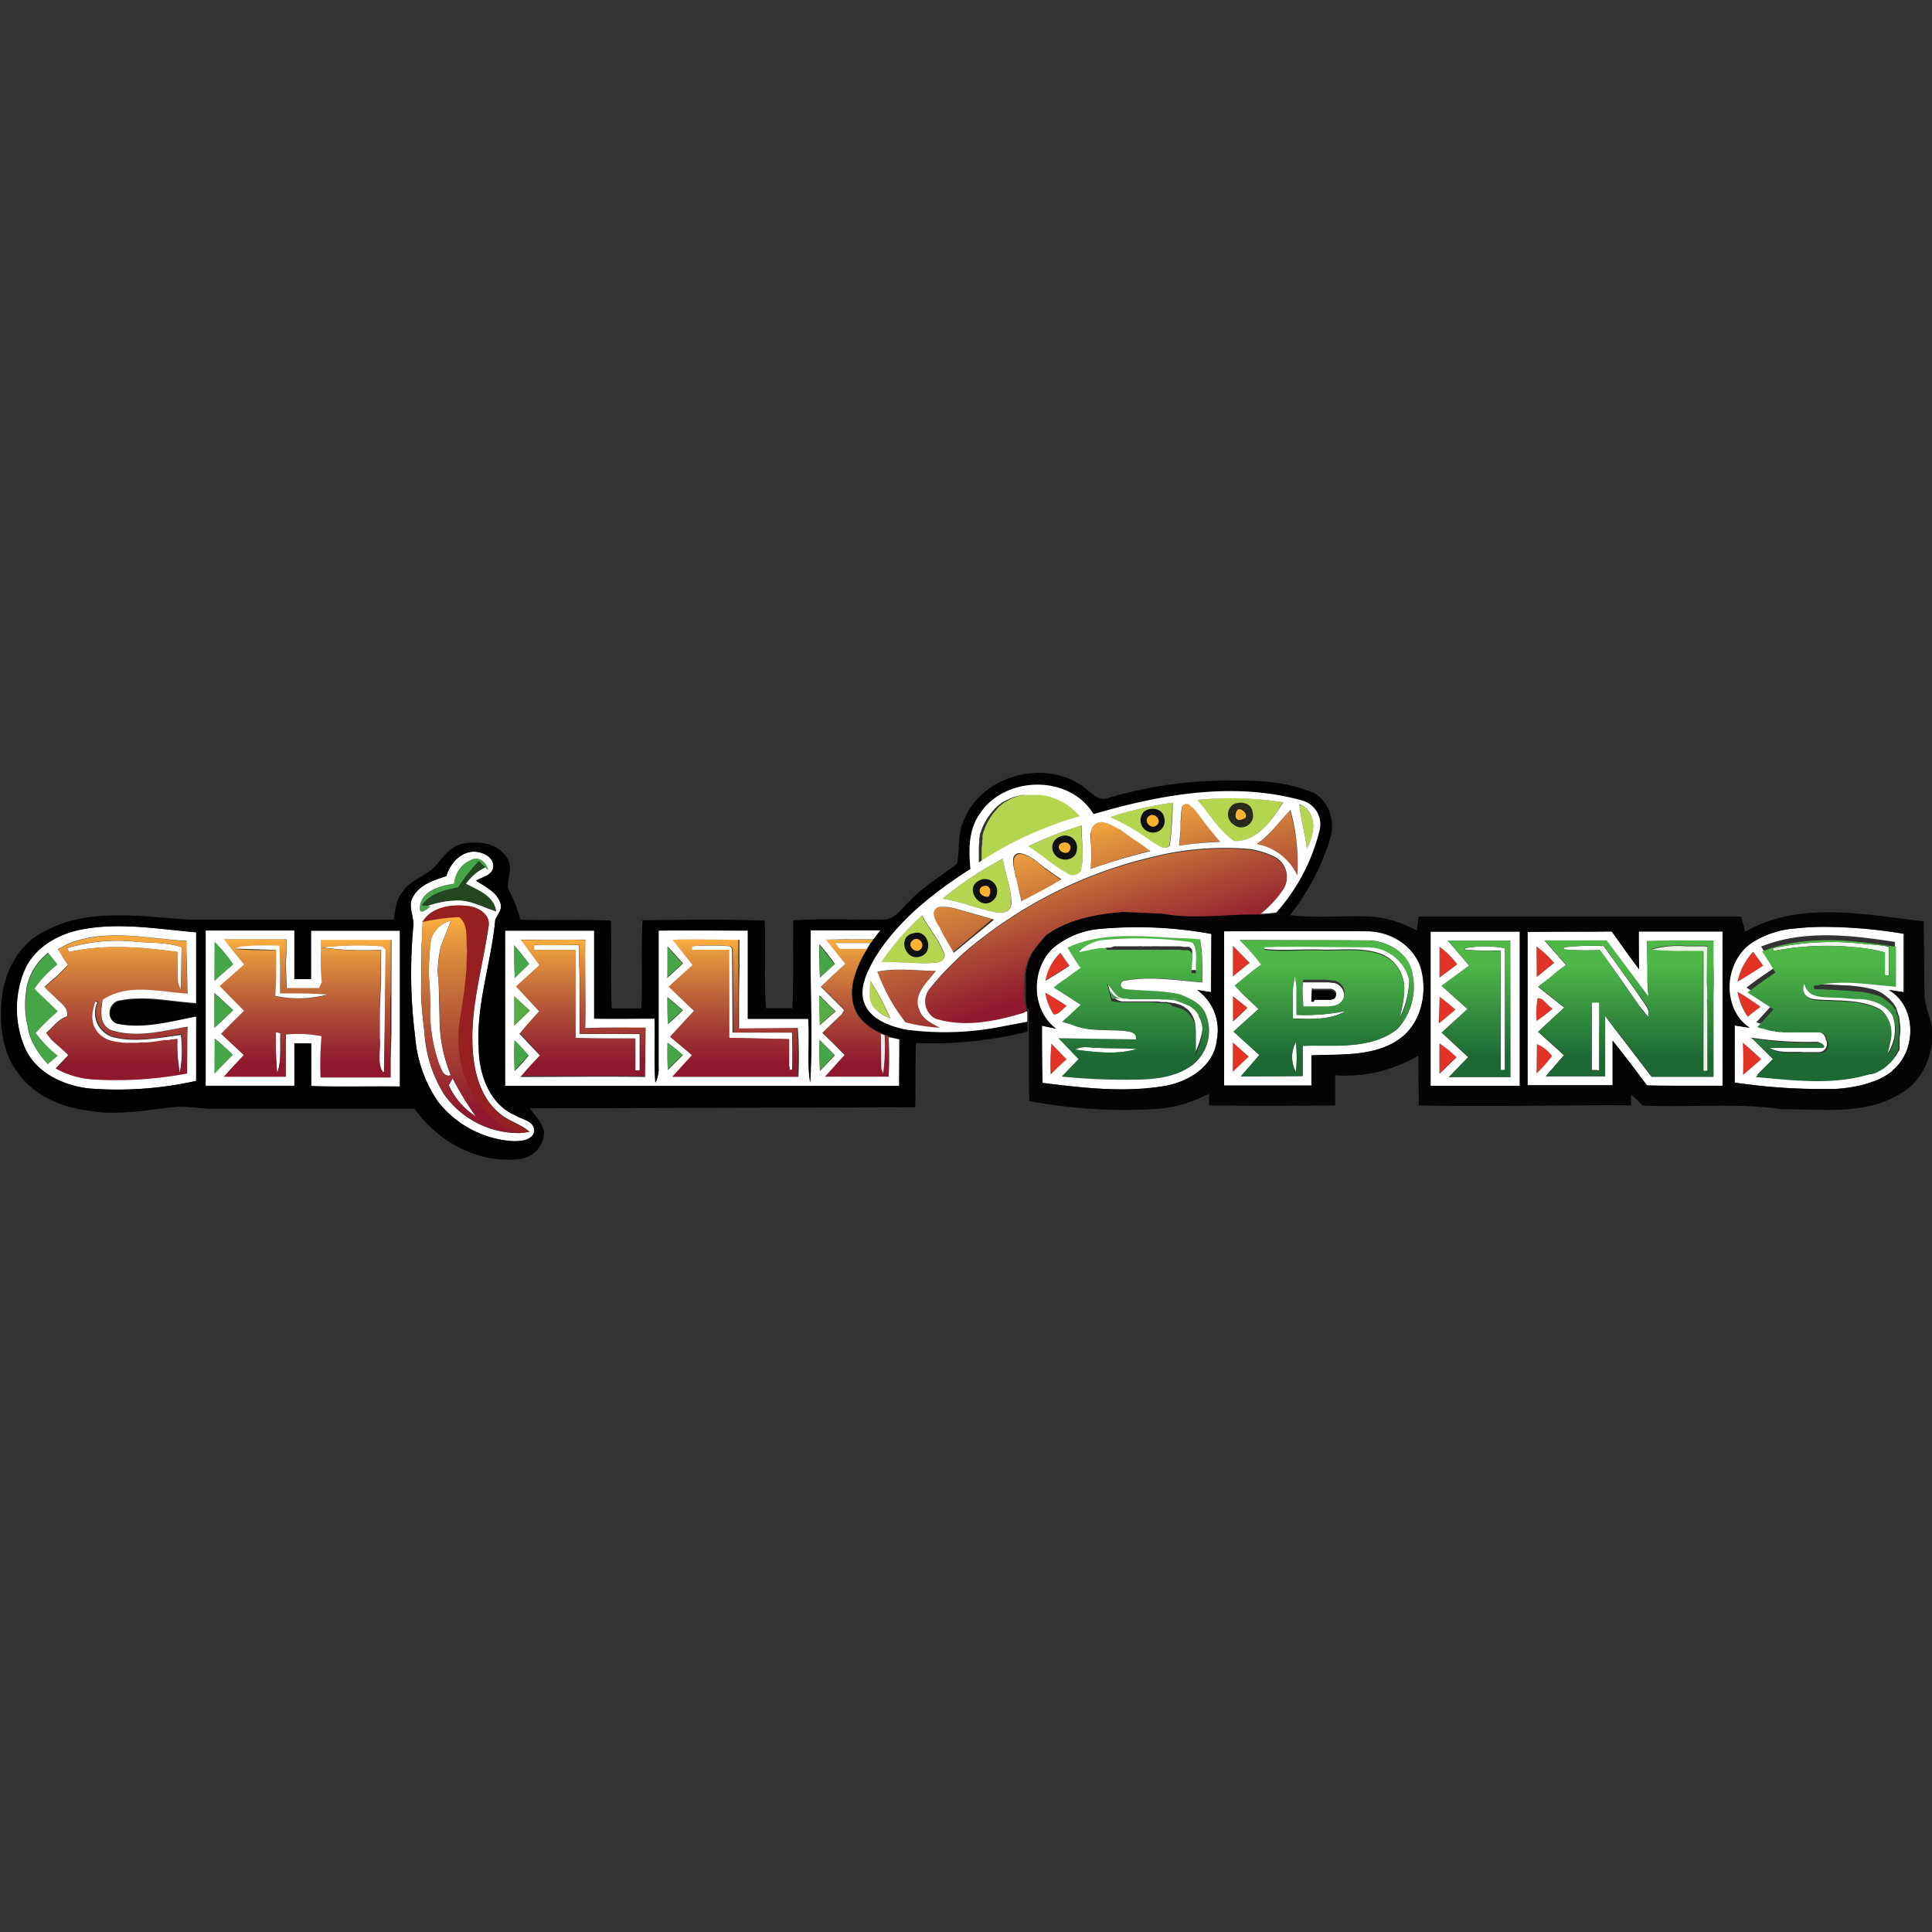 <svg:svg xmlns:ns1="http://www.w3.org/1999/xlink" xmlns:svg="http://www.w3.org/2000/svg" height="810" viewBox="0 0 256 256" width="810"><svg:rect x="0" y="0" width="256" height="256" fill="#333333" stroke="none"/><desc>sistersites.net - Leading Casino Sister Sites Index</desc><title>Chilli Spins Casino on https://sistersites.net/</title><svg:style>.l{fill:#fff}.m{fill:#45a547}.n{fill:#fcb32f}.o{fill:#b5d550}.p{fill:#e33326}.q{fill:#101010}</svg:style><svg:defs><svg:linearGradient gradientUnits="userSpaceOnUse" id="A" x1="15.34" x2="15.34" y1="143.12" y2="123.9"><svg:stop offset=".1" stop-color="#8f182e"/><svg:stop offset=".23" stop-color="#992b30"/><svg:stop offset=".5" stop-color="#b25337"/><svg:stop offset=".87" stop-color="#e1923d"/><svg:stop offset="1" stop-color="#fbaf3d"/></svg:linearGradient><svg:linearGradient id="B" ns1:href="#A" x1="40.44" x2="40.44" y1="142.8" y2="124.46"/><svg:linearGradient id="C" ns1:href="#A" x1="62.27" x2="62.27" y1="150.12" y2="121.52"/><svg:linearGradient id="D" ns1:href="#A" x1="76.95" x2="76.95" y1="142.72" y2="124.51"/><svg:linearGradient id="E" ns1:href="#A" x1="97.2" x2="97.2" y1="142.69" y2="124.44"/><svg:linearGradient id="F" ns1:href="#A" x1="113.32" x2="113.32" y1="142.69" y2="124.47"/><svg:linearGradient gradientUnits="userSpaceOnUse" id="G" x1="166.14" x2="174.74" y1="101.4" y2="128.76"><svg:stop offset="0" stop-color="#fbaf3d"/><svg:stop offset=".13" stop-color="#e1923d"/><svg:stop offset=".5" stop-color="#b25337"/><svg:stop offset=".77" stop-color="#992b30"/><svg:stop offset=".9" stop-color="#8f182e"/></svg:linearGradient><svg:linearGradient id="H" ns1:href="#G" x1="116.43" x2="125.03" y1="117.02" y2="144.39"/><svg:linearGradient id="I" ns1:href="#G" x1="125.27" x2="133.87" y1="114.25" y2="141.6"/><svg:linearGradient id="J" ns1:href="#G" x1="156.65" x2="165.25" y1="104.38" y2="131.74"/><svg:linearGradient id="K" ns1:href="#G" x1="146.47" x2="155.07" y1="107.58" y2="134.94"/><svg:linearGradient id="L" ns1:href="#G" x1="135.81" x2="144.41" y1="110.93" y2="138.29"/><svg:linearGradient gradientUnits="userSpaceOnUse" id="M" x1="149.87" x2="149.87" y1="143.07" y2="124.03"><svg:stop offset=".14" stop-color="#1d6835"/><svg:stop offset=".82" stop-color="#4eb748"/></svg:linearGradient><svg:linearGradient id="N" ns1:href="#M" x1="155.83" x2="155.83"/><svg:linearGradient id="O" ns1:href="#M" x1="147.79" x2="147.79"/><svg:linearGradient gradientUnits="userSpaceOnUse" id="P" x1="141.7" x2="150.3" y1="109.08" y2="136.44"><svg:stop offset="0" stop-color="#fbaf3d"/><svg:stop offset=".1" stop-color="#e1923d"/><svg:stop offset=".4" stop-color="#b25337"/><svg:stop offset=".62" stop-color="#992b30"/><svg:stop offset=".72" stop-color="#8f182e"/></svg:linearGradient><svg:linearGradient id="Q" ns1:href="#M" x1="175.44" x2="175.44" y1="142.65" y2="124.59"/><svg:linearGradient id="R" ns1:href="#M" x1="195.6" x2="195.6" y1="142.69" y2="124.55"/><svg:linearGradient id="S" ns1:href="#M" x1="215.46" x2="215.46" y1="142.69" y2="124.6"/><svg:linearGradient id="T" ns1:href="#M" x1="241.67" x2="241.67" y1="143.18" y2="123.98"/><svg:path d="M155.74 132.34l-1-.09a6.79 6.79 0 0 1 2.16.5l-1.16-.41z" id="U"/><svg:path d="M147 130.88l-.26-1 .62 2.36 1.42.15a2 2 0 0 1-1.78-1.51z" id="V"/></svg:defs><svg:path class="m" d="M57 120.09l-.37-.07-.72-.08c1.12-1.57 3-2 4.79-2.34a20.87 20.87 0 0 1 2.75-3.47l.85.81.38.36c-.18-1-1.17-1.89-2.18-1.39a3.81 3.81 0 0 0-2.33 3.19c-1.85.26-4.48 1-4.55 3.23-.07 1.01 1.1.07 1.38-.24z"/><svg:path d="M60.72 117.6c-1.8.31-3.67.77-4.79 2.34l.72.08a12.78 12.78 0 0 1 3.81-.72c1.89-.09 3.56.94 5.29 1.45-.26-2.09-2.37-2.82-4-3.67a6.51 6.51 0 0 1 2.55-2.16l-.86-.81a22.46 22.46 0 0 0-2.72 3.49z" fill="#224721"/><svg:path class="l" d="M14.9 137.41a3.34 3.34 0 0 1-2-4.59l-.37-.16-.31 1.13v.08a3.48 3.48 0 0 0 0 1.81 1.22 1.22 0 0 1 .07.17 3.4 3.4 0 0 0 2.13 2.15l.47.13h.06l.48.11h.09l.49.07h.06a3.74 3.74 0 0 0 .49 0h.06.51.68.48.05a3.9 3.9 0 0 0 .5 0H19a2.94 2.94 0 0 1 .51-.05h.09l.5-.06h.05l.52-.07a.13.13 0 0 0 .09 0 3 3 0 0 0 .51-.09.12.12 0 0 0 .08 0 2.81 2.81 0 0 0 .49-.09h.06a1.88 1.88 0 0 1 .31 0 1.42 1.42 0 0 0 .22-.05l.49-.08a.09.09 0 0 0 .08 0l.51-.08a19.43 19.43 0 0 0 .33 4.5 18.17 18.17 0 0 0 .13-5.1c-2.97.38-6.08 1.07-9.07.27zm8.62-11.27l.05 4.06.35 1c0-.15 0-.28.06-.44l.09-5.25c-2.09-.71-4.37-.53-6.53-.77a23 23 0 0 0-8.64.9l.27.51c4.7-1.07 9.6-.65 14.35-.01z"/><svg:path class="m" d="M4.72 136.86a32.1 32.1 0 0 1 3-2.88l-2.62-2.57a1 1 0 0 0-.22-.24h0l-.31-.17a14 14 0 0 1 3.1-3.14l-1.25-1.56a7.83 7.83 0 0 0-2.88 4.7 2.25 2.25 0 0 0 0 .22 11.68 11.68 0 0 0 .16 4.73h0a9 9 0 0 0 .5 1.85 12.33 12.33 0 0 0 2.13 3.2l1.32-1.15c-.97-1.01-2.22-1.78-2.93-2.99z"/><svg:path d="M23.83 136.25c-3 .57-6.22 1.25-9.19.26-1.54-.75-1.32-2.64-1.06-4 3.1-2.07 6.91-1.19 10.4-.88h0l.84.06-.09-4.26v-1.65-1.1h-.57c-5.14-.42-10.73-1.63-15.52.61h0c-.17.09-.33.16-.46.24a2 2 0 0 1-.2.11h0l-.28.18h0l.13.22a0 0 0 0 0 0 0h0c.37.64.77 1.25 1.19 1.87-.51.53-1 1-1.54 1.54l-1.56 1.36c.52.53 1 1.06 1.6 1.56.64.66 1.63 1.26 1.39 2.33-1.15.33-1.85 1.48-2.77 2.2l.63.82c.71.72 1.61 1.4 2.31 2.13l-1.67 1.76a11.76 11.76 0 0 0 5 1.47 52.24 52.24 0 0 0 12.42-.79v-6.18a7.53 7.53 0 0 0-1 .14zM8.88 125.63a22.41 22.41 0 0 1 8.64-.9c2.18.26 4.46.06 6.53.77l-.05 5.25c0 .16 0 .29-.06.44l-.36-1a45.81 45.81 0 0 1 0-4.06c-4.77-.64-9.65-1.06-14.4 0zm14.95 16.51a20.64 20.64 0 0 1-.33-4.51l-.51.09a.12.12 0 0 0-.08 0c-.16 0-.33 0-.49.09h-.22a1.88 1.88 0 0 1-.31 0h-.06a2.81 2.81 0 0 0-.49.09.12.12 0 0 0-.08 0 3 3 0 0 0-.51.09.16.16 0 0 0-.09 0l-.52.07h-.05l-.5.06h-.09a4.38 4.38 0 0 1-.51 0h-.11c-.17 0-.35 0-.5.05h-.05-.48-.68a4.35 4.35 0 0 1-.51 0h-.06c-.16 0-.31 0-.49-.05h-.06l-.49-.06h-.09a4.68 4.68 0 0 1-.48-.11h-.06l-.47-.14h0a3.4 3.4 0 0 1-2.11-2.11h0a.2.2 0 0 1 0-.11 3.54 3.54 0 0 1 0-1.8h0a.11.11 0 0 1 0-.07c.11-.37.2-.74.31-1.12l.37.16a3.35 3.35 0 0 0 2 4.59c3 .79 6.09.11 9.05-.37a19.45 19.45 0 0 1-.25 5.16z" fill="url(#A)"/><svg:path class="l" d="M15.39 135.54c-1.48-.54-1-2.88.59-3 3.32-.66 6.68.17 10 .37v-9.39c-5.06-.44-10.18-1.34-15.24-.37-3.12.59-6.22 2.35-7.52 5.39A13.23 13.23 0 0 0 3.36 139c1.52 3.18 5 4.81 8.38 5.23a47.68 47.68 0 0 0 14.24-1v-8.62c-3.45.63-6.98 1.7-10.59.93zm-11.24 2.23a7.45 7.45 0 0 1-.5-1.85h0a11.68 11.68 0 0 1-.16-4.73 2.25 2.25 0 0 1 0-.22 7.83 7.83 0 0 1 2.88-4.72c.41.5.83 1 1.25 1.56A14.42 14.42 0 0 0 4.57 131l.22.22h0a1.28 1.28 0 0 0 .22.24L7.67 134a32.1 32.1 0 0 0-2.95 2.88 16.47 16.47 0 0 0 2.93 3L6.33 141a11.91 11.91 0 0 1-2.18-3.23zm20.65 4.48a51.27 51.27 0 0 1-12.43.79 11.58 11.58 0 0 1-5-1.47l1.67-1.76c-.7-.73-1.6-1.41-2.31-2.13l-.63-.82c.9-.72 1.6-1.84 2.77-2.19.24-1.08-.73-1.68-1.39-2.33s-1.08-1-1.6-1.57c.52-.46 1-.92 1.56-1.36L9 127.87c-.42-.61-.82-1.25-1.19-1.87h0a0 0 0 0 0 0 0l-.14-.22h0l.29-.17h0a2 2 0 0 1 .2-.11l.46-.25h0c4.81-2.24 10.4-1 15.52-.61h.57v1.1l.05 1.65.09 4.27-.84-.07h0c-3.49-.31-7.3-1.19-10.4.88-.24 1.41-.48 3.27 1.06 4 3 1 6.2.31 9.19-.26l1-.18c-.06 2.09-.04 4.15-.06 6.22zm33.44-7.43l-.09-3.69c0-.86-.13-1.72-.16-2.55a18.2 18.2 0 0 1 .42-3.21l1.34-3.37a3.63 3.63 0 0 0-2.66 2.53 40.2 40.2 0 0 0-.28 4.66 46.22 46.22 0 0 1 .17 5.26 21.72 21.72 0 0 0 1.19 6.55c.33.66.57 1.76 1.56 1.47a19.94 19.94 0 0 1-1.49-7.65zm-7.54-9.45a40.83 40.83 0 0 0-8.05.17 42 42 0 0 0 7.85.31V129v1l-.08 1.65-.09 2.13v3.78c.15 1.45-.38 3.21.39 4.46h.2l.15-9.93.11-6.31zm-14.14 12.24a41.43 41.43 0 0 0 .17 4.6c.58-1.63.36-3.41.42-5.1v-.2l-.59-.16a6.16 6.16 0 0 0 0 .86z"/><svg:path d="M51.79 131.1v-6.61h-9.34v1.05 2.42c0 .81.06 1.45.13 2.18l-.35.79h-4.29l-.13-3.48a13.28 13.28 0 0 0 .11-3h-8.27l1 1.34 1.62 2-1.05.95-2.18 1.91 1.34 1.35 1.89 1.94-.88.88-2.15 2.17 3 2.82-2.64 2.88h8.22q0-2.81 0-5.61a18.24 18.24 0 0 1 4.73.22 50.14 50.14 0 0 0-.14 5.48h9.3v-2.38-3.69-4.48a5.38 5.38 0 0 0 .08-1.13zm-14.64 6c-.06 1.69.18 3.47-.42 5.1a41.43 41.43 0 0 1-.17-4.6v-.85l.59.15zm-.68-5.1l.11-2.26c.04-.75 0-1.41 0-2.11v-1.72c-1.85 0-3.67 0-5.5-.17l.71-.27a35.32 35.32 0 0 1 5.25-.11l.07 2.53v3.81l6.22.15a15.42 15.42 0 0 1-6.86.15zm14.55.14l-.15 9.93h-.2c-.74-1.25-.22-3-.39-4.46v-3.78l.09-2.13.08-1.65v-1-3.17a42 42 0 0 1-7.85-.31 42.43 42.43 0 0 1 8.05-.17l.43.44-.08 6.28z" fill="url(#B)"/><svg:path class="l" d="M37.11 127.85l-.07-2.53a35.32 35.32 0 0 0-5.25.11l-.71.27 5.5.17v1.72 2.11l-.11 2.26a14.86 14.86 0 0 0 6.86-.17c-2.07-.18-4.16-.16-6.22-.16v-3.78z"/><svg:path class="m" d="M28.45 137.63v4.66l2.44-2.48a26.05 26.05 0 0 0-2.44-2.18z"/><svg:path class="l" d="M41.24 123.3v6.4h-2.18v-6.44h-11.8v20.6H39v-5.63h2.22v5.65c3.91.15 7.85 0 11.76.07V123.3c-3.91-.02-7.8-.02-11.74 0zm-12.79 1.54a18.4 18.4 0 0 1 2.41 2.94c-.83.71-1.64 1.43-2.44 2.16l.03-5.1zm2.44 9c-.8.8-1.63 1.59-2.47 2.33v-4.59zm-2.44 3.76a26.05 26.05 0 0 1 2.41 2.18l-2.44 2.48.03-4.63zm23.32 2.8v2.37h-9.3a43.44 43.44 0 0 1 .13-5.47 16.61 16.61 0 0 0-4.72-.22v5.6h-8.22c.85-1 1.75-1.93 2.63-2.88l-3-2.81c.71-.75 1.43-1.46 2.16-2.18l.88-.88-1.91-1.93-1.31-1.35 2.17-1.91 1.06-.94-1.63-2c-.35-.44-.7-.9-1-1.34h8.26a16.34 16.34 0 0 1-.11 3l.14 3.47h4.28l.35-.79c-.06-.73-.11-1.45-.13-2.18s0-1.62 0-2.42v-1h9.37v6.62 1.14 4.48l-.1 3.65z"/><svg:path class="m" d="M28.45 124.84v5.1l2.44-2.16a19.33 19.33 0 0 0-2.44-2.94zm-.03 11.36l2.47-2.33-2.49-2.26.02 4.59zm41.71-8.48l-2-2.49a42.3 42.3 0 0 0 .09 4.36l1.91-1.87z"/><svg:path class="l" d="M59.47 143.81a9.87 9.87 0 0 0 3.6 4.16 42.55 42.55 0 0 1-3.1-5.08l-.5.92z"/><svg:path class="m" d="M68.17 137.85v4l1.87-2.07a26.59 26.59 0 0 0-1.87-1.93z"/><svg:path d="M70.22 133.87l-2.09-1.91v3.89l2.09-1.98z" fill="#57ac46"/><svg:path class="l" d="M63.45 138.78c-.36-5.76 1.67-11.26 2.19-16.91.25-.66.88-1.25.73-2-.37-1.63-2-2.35-3.28-3.17.82-.52 2.18-.74 2.29-1.91s-1.32-1.85-2.37-1.93c-1.89-.14-3.37 1.54-3.85 3.23-1.63.53-3.5 1.1-4.4 2.7-.83 1.3.24 2.75 0 4.14A66.41 66.41 0 0 0 55 137.3a17.64 17.64 0 0 0 3 8.62 13.66 13.66 0 0 0 10.09 5.28c.94 0 2.26-.09 2.66-1.14.28-1.48-1.52-1.68-2.44-2.23-3.46-1.51-4.82-5.54-4.86-9.05zm-7.83-18.45c.07-2.26 2.73-3 4.55-3.23a3.74 3.74 0 0 1 2.33-3.19c1-.5 2 .42 2.18 1.39l-.38-.36a6.58 6.58 0 0 0-2.55 2.16c1.61.86 3.72 1.58 4 3.67-1.76-.53-3.4-1.54-5.3-1.45a12.43 12.43 0 0 0-3.8.73l.37.06c-.3.29-1.47 1.23-1.4.22zm13.21 29.81a12.08 12.08 0 0 1-10-5.14 17.57 17.57 0 0 1-2.6-8.29c-.22-1.69-.39-3.39-.44-5.08l.07-6.44a60.18 60.18 0 0 0 .13-3h0c1.19-2 3.85-2.38 6-2.13 1.43.13 3.15 1.18 2.73 2.85-.82 5.63-2.6 11.26-2 17 .26 2.77 1.18 5.65 3.38 7.52 1.21 1.12 2.9 1.45 4.11 2.57-.37 0-1.05.1-1.38.14z"/><svg:path d="M62.68 139.9c-.6-5.76 1.21-11.37 2-17 .42-1.67-1.3-2.72-2.73-2.86-2.13-.24-4.79.09-6 2.14a29.21 29.21 0 0 1 4.82-.64c1.3 1 .88 2.9 1 4.33 0 .9 0 1.82-.08 2.73s-.16 1.82-.29 2.72c-.15 1.17-.35 2.31-.51 3.48-1.1 6.06 1.54 13.38 7.87 15.34.33 0 1-.11 1.35-.13-1.19-1.12-2.91-1.45-4.12-2.57-2.1-1.87-2.99-4.77-3.31-7.54z" fill="#96201f"/><svg:path d="M61 134.78l.51-3.48.28-2.72.09-2.73c-.17-1.43.24-3.36-1.05-4.33a29.21 29.21 0 0 0-4.82.64h0l-.13 3-.07 6.44a50.18 50.18 0 0 0 .44 5.08 17.64 17.64 0 0 0 2.6 8.29 12.16 12.16 0 0 0 10 5.14c-6.35-1.95-8.99-9.27-7.85-15.33zM58.19 141a22.1 22.1 0 0 1-1.19-6.6 45.9 45.9 0 0 0-.17-5.25 40.2 40.2 0 0 1 .28-4.66 3.63 3.63 0 0 1 2.66-2.49l-1.34 3.36a19.45 19.45 0 0 0-.41 3.21c0 .86.11 1.72.15 2.55.07 1.24.07 2.47.09 3.7a20 20 0 0 0 1.49 7.67c-.99.29-1.23-.79-1.56-1.49zm1.28 2.79c.15-.31.33-.61.52-.92a40.09 40.09 0 0 0 3.1 5.08 9.42 9.42 0 0 1-3.62-4.14z" fill="url(#C)"/><svg:path class="l" d="M76.79 137v-7.5l-.11-4.26h-5.94v.66h5.49v2.44 9.22l7.93.06v4.24a5.85 5.85 0 0 1 .59 0v-4.84l-7.96-.02z"/><svg:path class="m" d="M88.44 125.45l-.13 4.14 2.09-1.92-1.96-2.22zm-.02 6.71v3.56l2-1.87-2-1.69zm.02 6.05v3.53l2-2a18.55 18.55 0 0 0-2-1.53z"/><svg:path d="M77.52 136.27c.17-3.91 0-7.8 0-11.72-2.86-.06-5.69 0-8.55 0l2.46 3.36-3.1 2.82 3.06 3.25h0L70 135.54l-1.16 1.26h-.05 0l.61.64 1 1.08 1.12 1.19c-.87.92-1.78 1.86-2.57 2.85h16.54c.06-2.18 0-4.36 0-6.53-2.65.17-5.31.13-7.97.24zm6.68 5.56v-4.24c-2.64 0-5.3.09-7.93-.07v-9.21-2.44h-5.49v-.66c2 .07 4 0 5.94 0 0 1.4.06 2.83.11 4.26v7.5h8v4.84a5 5 0 0 1-.63.02z" fill="url(#D)"/><svg:path class="l" d="M97.06 136.82L97 125.74a4.16 4.16 0 0 0-.24-.35 30.42 30.42 0 0 0-5.14 0 0 0 0 0 0 0 0v.46h4.92V133v2.22 2.33l8 .15v.55 1.89.33a.78.78 0 0 0 0 .22v.35.2c0 .06 0 .31.06.48v.07l.35-.07h0c.11-1.63 0-3.25 0-4.9h-7.89z"/><svg:path d="M105.61 136.14l-7.78.06v-2.9-1.67-3.32a2.06 2.06 0 0 0 0-.7v-3.15c-2.94 0-5.91-.06-8.86.05l2.62 3.34-2 1.8h0l-1.16 1.08 2.64 2.53.28.26.42.4-.73.79-.35.37-2.09 2.27 2.91 2.44-2.62 2.88h0 0 3.38 13.35a54.84 54.84 0 0 0-.01-6.53zm-.61 5.56h0l-.35.07v-.07c0-.15 0-.3-.07-.48s0-.13 0-.2v-.35a.86.86 0 0 0 0-.22v-.33-1.89-.55l-7.94-.17v-2.33-2.23-7.1h-4.92v-.46a0 0 0 0 0 0 0 26 26 0 0 1 5.14 0 3 3 0 0 1 .24.35l.09 11.08H105v4.88z" fill="url(#E)"/><svg:path class="m" d="M108.58 137.83v4.07l2-2.09z"/><svg:path d="M108.54 131.94v3.91l2.11-1.84c-.65-.71-1.39-1.39-2.11-2.07z" fill="#56ab47"/><svg:path class="m" d="M110.58 127.76l-2-2.57v4.4l2-1.83z"/><svg:path d="M163.41 106.63a1.6 1.6 0 0 0 .13 2.71 1.58 1.58 0 0 0 2.44-1.72c-.13-1.23-1.64-1.49-2.57-.99zm1.39 1.9c-1.1.52-1.3-.51-.75-1.24.7-.29 1.54 1.02.75 1.24z" fill="#272a1a"/><svg:path class="n" d="M164 107.27c-.55.75-.33 1.76.75 1.23.84-.19 0-1.5-.75-1.23z"/><svg:path class="q" d="M121 123.67c-2.11.4-1.14 3.67.88 3.1s1.12-3.77-.88-3.1zm1 2.07c-.65.72-1.91-.44-1.12-1.12s1.84.46 1.12 1.12z"/><svg:path class="n" d="M120.89 124.64c-.79.68.47 1.85 1.12 1.12s-.43-1.85-1.12-1.12z"/><svg:path d="M116.74 141.68l.28.68a28.08 28.08 0 0 0 .2-5.19 4.85 4.85 0 0 1-.55-.22l.07 4.73z" fill="#f5e5ea"/><svg:path class="l" d="M111.24 125.76h3.61l.5-.81h-4.7a1.54 1.54 0 0 0 .59.81z"/><svg:path d="M112.28 124.49h-.4-2.48l2.55 3.19-1.72 1.67-1.43 1.36 3.08 3.08-.29.53c-.81.88-1.71 1.69-2.59 2.5l1.27 1.24 1.68 1.69-2.6 2.88h8.44a45.61 45.61 0 0 0 0-5.23l-.24-.16c-.09 0-.2-.06-.29-.11a26.44 26.44 0 0 1-.2 5.19l-.28-.68-.07-4.73a6.65 6.65 0 0 1-3-2.35 4.54 4.54 0 0 1-.66-1.52h0a6.93 6.93 0 0 1 0-3 13.78 13.78 0 0 1 1.67-4l.2-.31h-3.61a1.78 1.78 0 0 1-.59-.81h4.7c.07-.09.14-.2.2-.29s0 0 0 0h0v-.07a.19.19 0 0 1 .07-.08h-2.29a7.23 7.23 0 0 0-1.12.01z" fill="url(#F)"/><svg:path class="l" d="M117.75 137.44a45.61 45.61 0 0 1 0 5.23h-8.44l2.6-2.88-1.68-1.7-1.27-1.23 2.59-2.5.29-.53-3.08-3.08 1.43-1.36 1.81-1.69-2.55-3.19 2.48-.05h3.8l.93-1.2h-9.26c-.18 6.72.29 13.47-.07 20.18-.43-2.79 0-5.63-.26-8.44h-8v-11.7H87.24v18a4.55 4.55 0 0 1-.42 2.15c-.2-2.81 0-5.65-.11-8.48h-8v-11.66H66.9v20.56h52.24v-6.14c-.45-.1-.91-.21-1.39-.29zm-49.62-12.21c.7.82 1.36 1.65 2 2.49l-1.91 1.87a42.3 42.3 0 0 1-.09-4.36zm0 6.75l2.09 1.92-2.09 2zm.06 5.87a26.59 26.59 0 0 1 1.87 2 23.12 23.12 0 0 1-1.87 2.07 39.52 39.52 0 0 1-.02-4.07zm17.31 4.86c-5.52-.09-11 0-16.54 0 .82-1 1.7-1.94 2.57-2.86l-1.12-1.19-1-1.07-.61-.64h0 .05l1.15-1.36 1.43-1.59h0l-3.06-3.29 3.1-2.82-2.47-3.38h8.55c-.07 3.92.13 7.81 0 11.72 2.66-.11 5.32-.07 8-.07l-.07 6.55zm3-17.26a60.67 60.67 0 0 1 2 2.22l-2.09 1.92.03-4.14zm0 12.76a18.55 18.55 0 0 1 2 1.58l-2 2c-.1-1.21-.08-2.4-.06-3.58zm0-6.05l2 1.69c-.64.64-1.3 1.26-2 1.87-.08-1.19-.08-2.37-.08-3.56zm17.37 10.53H92.44h-3.38 0 0l2.62-2.88-2.91-2.44 2.09-2.26.35-.38.73-.79-.42-.4-.28-.26-2.64-2.53c.37-.37.77-.72 1.16-1.08h0l2-1.8-2.64-3.34c3-.11 5.92 0 8.86 0v3.14a4.09 4.09 0 0 1 0 .7l-.05 3.32v1.67 2.91l7.78-.07a50.72 50.72 0 0 1 .08 6.49zm2.77-17.52c.7.83 1.38 1.69 2 2.57-.68.59-1.34 1.21-2 1.82-.1-1.45-.1-2.92-.08-4.39zm0 6.77l2.09 2.07-2.11 1.84c-.08-1.29-.08-2.61-.08-3.91zm0 5.89l2 2-2 2.09c-.1-1.38-.1-2.73-.06-4.09z"/><svg:path class="n" d="M130.11 117.47c-.84.62.13 1.56.92 1.34.48-.74.11-1.81-.92-1.34z"/><svg:path d="M166.49 111.89a7.3 7.3 0 0 1 5.41 4.11 25.15 25.15 0 0 0-1-8.68c-1.4 1.58-2.61 3.38-4.41 4.57z" fill="url(#G)"/><svg:path d="M116.23 128.77a24 24 0 0 0 3.72 6.71 23.89 23.89 0 0 0 4.53.72c-1.1-.61-2.4-1.23-2.75-2.55-.66-2 1.19-3.54 2.26-5-2.59.01-5.19-.38-7.76.12z" fill="url(#H)"/><svg:path d="M127 120.53a12 12 0 0 0-1.6-.37h-.24-.22-.22 0-.22 0a.88.88 0 0 0-.88 1.1h0c0 .11.07.22.09.31s0 0 0 .06.09.2.13.31 0 0 0 0h0 0a1 1 0 0 0 .11.2 2.29 2.29 0 0 0 .18.29v.06c0 .06.11.2.18.29s.11.18.15.26a.28.28 0 0 1 0 .09c.06.09.1.18.17.29s0 0 0 .06a2.09 2.09 0 0 1 .16.29h0l1.43 2.44 5.21-4.4-4.43-1.28z" fill="url(#I)"/><svg:path class="o" d="M115.55 133.17a5.12 5.12 0 0 0 2.38 1.74 33.91 33.91 0 0 0-2.66-5c0 1.09-.33 2.32.28 3.26zm1.19-5.69l6.11.15c.86-.07 2.18.11 2.29-1.06-.64-1.93-2.07-3.47-3-5.25a35.07 35.07 0 0 0-5.4 6.16zm5.14-.71c-2 .57-3-2.7-.88-3.1 2-.67 2.86 2.6.88 3.1z"/><svg:path class="q" d="M152.6 110.31a1.52 1.52 0 0 0 1.67-1.94c-.18-1.25-1.81-1.52-2.71-.83a1.63 1.63 0 0 0 1.04 2.77zm-.44-2.11c.68-.73 1.87.41 1.14 1.09s-1.89-.41-1.14-1.09z"/><svg:path class="n" d="M153.3 109.32c.73-.68-.46-1.83-1.14-1.1s.48 1.78 1.14 1.1z"/><svg:path class="o" d="M152.66 111.56c.71.37 1.48 1.16 2.29.53a45.29 45.29 0 0 0 .39-5.72 45.59 45.59 0 0 0-8.26 1.89 33.41 33.41 0 0 1 5.58 3.3zm1.61-3.19a1.53 1.53 0 0 1-1.67 1.94 1.63 1.63 0 0 1-1-2.77c.86-.69 2.49-.44 2.67.83zm17.91-1.78c.16 2 .75 3.89 1 5.85 1.05-1.91 1.47-4.84-1-5.85zm-2.18-.29a44 44 0 0 0-11.41-.3c1.65 1.78 2.86 4.11 4.94 5.45 3.05.13 5.03-2.84 6.47-5.15zm-6.47 3a1.6 1.6 0 0 1-.13-2.71c.93-.5 2.44-.22 2.57 1a1.58 1.58 0 0 1-2.43 1.75z"/><svg:path d="M159 108.11a.64.64 0 0 1-.11-.16l-.27-.33a.64.64 0 0 0-.13-.15l-.26-.31a1.74 1.74 0 0 1-.13-.15l-.14-.13-.28-.29a.64.64 0 0 0-1.06.35l-.06.4v.2c0 .07 0 .17-.05.24a2.85 2.85 0 0 0 0 .42v.24c0 .09 0 .3-.05.44s0 .13 0 .22v.66l-.2 2.28a55.17 55.17 0 0 1 5.58-.55l-2.37-2.92a4 4 0 0 1-.47-.46z" fill="url(#J)"/><svg:path class="n" d="M140.46 111.82c-.7.82.92 1.72 1.3.86s-.6-1.34-1.3-.86z"/><svg:path class="o" d="M143.1 107.71l-.38-.35h0a7.83 7.83 0 0 0-4.53-2.09h-.17-1-.33-.26-.33-.26l-.33.07-.24.06c-.11 0-.22.07-.33.09l-.25.07-.33.13-.22.08a1.92 1.92 0 0 0-.35.18c-.06 0-.11.07-.17.09s-.35.2-.53.28a3.59 3.59 0 0 0-.33.25l-.11.08-.2.18s-.09.07-.11.11a1 1 0 0 0-.17.18.33.33 0 0 0-.11.13l-.16.17a1.34 1.34 0 0 1-.11.14 1.14 1.14 0 0 1-.15.17.64.64 0 0 0-.11.16l-.13.17a1.53 1.53 0 0 0-.11.16.94.94 0 0 0-.11.17 1.29 1.29 0 0 0-.09.16 1.86 1.86 0 0 0-.11.19s-.07.11-.09.16l-.11.19a.51.51 0 0 1-.09.18 1.76 1.76 0 0 1-.09.2l-.06.17a.52.52 0 0 1-.09.2c0 .07 0 .11-.06.18a1 1 0 0 0-.07.22 1.22 1.22 0 0 1-.07.17c0 .07 0 .16-.06.22a1.21 1.21 0 0 1 0 .18.85.85 0 0 0 0 .22v.18a1.69 1.69 0 0 0-.05.24v.15h0c0 .25 0 .47-.07.71v.13a.82.82 0 0 1 0 .22v.42.39a.78.78 0 0 1 0 .22v.55a44.51 44.51 0 0 1 13.83-6.15l-.35-.38a.44.44 0 0 1-.45 0z"/><svg:path d="M148.46 109.91l-.52-.26-.49-.25h0a6 6 0 0 0-1.19-.46 1.36 1.36 0 0 0-1.65 1.14c-.06.4 0 .82-.11 1.21h0a14.07 14.07 0 0 1 0 3.78v.06a79.73 79.73 0 0 1 8-2.41l-2.38-1.67q-.83-.54-1.66-1.14z" fill="url(#K)"/><svg:path class="q" d="M140.5 110.86a1.49 1.49 0 0 0-.77 2.26c.66 1.19 2.8 1 3-.46a1.59 1.59 0 0 0-2.23-1.8zm1.26 1.82c-.35.86-2 0-1.3-.86.7-.48 1.74-.11 1.3.86z"/><svg:path class="o" d="M136.22 112.15c1.76 1.1 3.27 2.55 5.12 3.54a1.2 1.2 0 0 0 1.89-.44c.48-1.91.07-3.91 0-5.85a48.58 48.58 0 0 0-7.01 2.75zm6.46.51c-.15 1.47-2.29 1.65-3 .46a1.49 1.49 0 0 1 .77-2.26 1.59 1.59 0 0 1 2.23 1.8z"/><svg:path class="q" d="M129.73 116.68c-2 1 .11 4.07 1.8 2.68a1.62 1.62 0 0 0-1.8-2.68zm1.3 2.13c-.79.22-1.76-.72-.92-1.34 1.03-.47 1.4.6.89 1.34z"/><svg:path class="o" d="M124.85 119.08c2.29.35 4.44 1.25 6.71 1.73.88.22 2.28.22 2.39-.94.13-2.09-.79-4.05-1.07-6.09a45.71 45.71 0 0 0-8.03 5.3zm6.68.28c-1.69 1.39-3.84-1.71-1.8-2.68a1.62 1.62 0 0 1 1.8 2.68z"/><svg:path d="M136.13,134v-.24s-.13.09-.2.16,0,.08,0,.15Z" fill="#010101"/><svg:path class="p" d="M140.5 126.25a6.91 6.91 0 0 0-2 3.69l3.18-2zm-1.18 12.04a25.82 25.82 0 0 0 0 4l2.09-2a30.01 30.01 0 0 1-2.09-2z"/><svg:path class="l" d="M142.44 139.08c2.7.36 5.54.71 8.2-.08-1.74-.16-3.5-.05-5.23-.16-1.01-.02-2.07-.31-2.97.24z"/><svg:path class="p" d="M138.5 131.54a7.47 7.47 0 0 0 1.12 2.88c.73.05 1.17-.79 1.74-1.14l-2.86-1.74z"/><svg:path d="M138.31 114.92h-.05l-.31-.24-.08-.07-.2-.17v-.05l-.31-.24h0l-.33-.24h-.07l-.33-.22c-.11-.06 0 0-.06-.05a2.12 2.12 0 0 0-.35-.19c-.13-.06 0 0-.05 0a1.84 1.84 0 0 0-.35-.15 1.74 1.74 0 0 0-.51-.13.8.8 0 0 0-.94.66 2.83 2.83 0 0 0-.05.5v.05a1.51 1.51 0 0 0 0 .3h0a1.51 1.51 0 0 0 .05.28h0l.06.31a.07.07 0 0 0 0 .07l.06.31a.07.07 0 0 0 0 .06c0 .11.05.2.09.31h0c0 .11.07.22.09.35s.07.2.09.31a.1.1 0 0 0 0 .07 1.21 1.21 0 0 0 .09.31l.55 2.5 5.41-2.83-2.11-1.46a2.29 2.29 0 0 1-.39-.35z" fill="url(#L)"/><svg:path class="l" d="M158.93 134.38a2 2 0 0 1-.11-.2l-.07-.09-.13-.17-.07-.07-.19-.22-.25-.2a.28.28 0 0 0-.08-.06 2 2 0 0 0-.18-.13l-.09-.07a1.26 1.26 0 0 1-.17-.11h-.09l-.29-.14a1.69 1.69 0 0 1-.3-.13 6.88 6.88 0 0 0-2.15-.5h-.05-.5a.9.9 0 0 1-.22 0h-.77-.38-.59-.55-.31-.5-.31-.53-.26c-.27 0-.53 0-.79-.09-1.12-.07-1.54-1.3-2.25-2l.27 1a2 2 0 0 0 1.78 1.5h.13a.68.68 0 0 1 .2 0h.33.17.38.15.53.46.15.36.19.33a.65.65 0 0 1 .2 0h.35a.38.38 0 0 1 .18 0h.51 0l.48.07h.16.35.17l.33.07h.18l.33.07h.15l.49.14.3.08h0 0l.27.13h0 0l.25.13a1.78 1.78 0 0 0 .18.13h0l.07.07h0l.09.07h.05 0a3.34 3.34 0 0 1 1.14 2.48h0 0v.62a.39.39 0 0 1 0 .15v.22a.2.2 0 0 1 0 .11v.16.11a.14.14 0 0 1 0 .11v.17a.22.22 0 0 1 0 .11h0a.11.11 0 0 1 0 .07v.24a.07.07 0 0 1 0 .06v.05a.16.16 0 0 1 0 .09v.24.06.09.07.26c0 .09 0 .27-.07.42.71-1.63 1.43-3.47.75-5.21a1 1 0 0 0-.13-.29s.04.37-.03.33z"/><svg:path d="M156.33 131.72c-2.41-.57-4.92-.42-7.36-.73a.51.51 0 0 1-.4-.26h0a.54.54 0 0 1 .35-.81c3.41-.64 6.93-.07 10.36.22a35.18 35.18 0 0 0-.09-4.36h0l-.2-1.36-1.4-.11c-5-.09-10.34-1-15.15.79h0a17.58 17.58 0 0 0-1 .42c.35.55.68 1.1 1 1.65l.53.79.15.26-.5.36-1.54 1.12a17.32 17.32 0 0 0-1.54 1.12l3.23 2.06.35.22-.88.82-.79.75a9 9 0 0 0-.77.72l1.21.35a7.75 7.75 0 0 0 1.72.51h0c1.71.31 3.52.17 5.25.33.71.11 1.7.15 1.61 1.12l-10.29-.15 2.66 2.77-2.22 2.3a81.22 81.22 0 0 0 9.87.42c2.57 0 5.32-.35 7.45-1.93a5.88 5.88 0 0 0 1.72-7c-.6-1.27-2.03-1.86-3.33-2.39zm-10.15-6.2h-.4l-.55.09-.37.07c-.2 0-.4.06-.6.11l-.3.06-.91.2-.08-.15a6.34 6.34 0 0 1 2.85-.88 48.85 48.85 0 0 1 11.9.24l.33.13c.64 1.08.35 2.38.42 3.56h-.6l.09-1.41v-1h0a.64.64 0 0 0-.55-.62h-.18a3.13 3.13 0 0 0-.43 0l-.49-.07h-.44a3.91 3.91 0 0 0-.48 0h-.44-.49-.43-.49-.44-.48-.44-.49-.44a3.93 3.93 0 0 1-.48 0h-2.26-.51-.42a4.21 4.21 0 0 0-.5 0h-.42c-.13-.37-.31-.35-.48-.33zm-3.74 13.56c.9-.52 2-.24 3-.24 1.73.11 3.49 0 5.23.16-2.67.79-5.53.41-8.23.08zm15.92.91c0-.14 0-.27.06-.42h0c0-.08 0-.17.05-.26a.15.15 0 0 1 0-.09v-.06a.13.13 0 0 1 0-.09v-.27h0a.06.06 0 0 1 0-.06.08.08 0 0 1 0-.07v-.24h0v-.11-.07a.63.63 0 0 0 0-.24v-.17-.25-.19-.25-.5h0a3.41 3.41 0 0 0-1.17-2.51h0l-.09-.07h0l-.07-.07h0c-.07 0-.11-.09-.18-.13h0l-.24-.13h0-.05l-.26-.14h0-.05 0l-.31-.09-.48-.13h-.16L155 133h-.17l-.33-.07h-.18a1.87 1.87 0 0 0-.35 0h-.15l-.49-.06h0c-.17 0-.33 0-.5-.05a.55.55 0 0 1-.18 0h-.35a.68.68 0 0 1-.2 0h-.33-.2-.35-.15-.46-.53-.16-.37-.18-.33a.62.62 0 0 1-.19 0h-.14c-.48 0-.94-.09-1.42-.16l-.62-2.35c.7.68 1.12 1.91 2.24 2 .27 0 .53.06.79.09h.27.53.3a2.91 2.91 0 0 0 .51 0h.31.55.59.37c.27 0 .53 0 .77.05a.86.86 0 0 1 .22 0 4.38 4.38 0 0 1 .51 0h0l1 .09c.37.13.77.26 1.17.42h0l.31.13a2.51 2.51 0 0 0 .28.13h.09a.78.78 0 0 1 .18.11l.08.06a2 2 0 0 0 .18.13.17.17 0 0 0 .09.07l.24.2a1.46 1.46 0 0 1 .2.22l.06.06.14.18s0 .07.06.09a1.28 1.28 0 0 1 .11.2v.08c0 .02.08.2.13.29.84 1.62.11 3.45-.59 5.09z" fill="url(#M)"/><svg:use class="l" ns1:href="#U"/><svg:use fill="url(#N)" ns1:href="#U"/><svg:use class="l" ns1:href="#V"/><svg:use fill="url(#O)" ns1:href="#V"/><svg:g class="l"><svg:path d="M158.6 131.17l1.84.29.05-7.72a54.78 54.78 0 0 0-14.69-.68 11.15 11.15 0 0 0-6.4 2.61c-2.88 2.82-2.79 8.14.49 10.62-.46-.11-1.41-.28-1.87-.39l.07 7.58c5.29.66 10.7 1.3 16 .44 3.26-.48 6.75-2.59 7.13-6.13a6.54 6.54 0 0 0-2.62-6.62zm-18.1-4.92l1.21 1.71c-1 .68-2.09 1.36-3.18 2a6.78 6.78 0 0 1 1.97-3.71zm-.88 8.17a7.47 7.47 0 0 1-1.12-2.88c1 .55 1.92 1.15 2.86 1.74-.57.35-1.01 1.19-1.74 1.14zm-.3 3.87l2 2.07c-.7.66-1.41 1.3-2.09 2a28.5 28.5 0 0 1 .09-4.07zm18.68 2.84c-2.13 1.58-4.88 1.89-7.45 1.93a85.47 85.47 0 0 1-9.87-.41l2.22-2.31-2.66-2.77 10.29.15c.08-1-.91-1-1.61-1.12-1.74-.15-3.54 0-5.25-.33h0a7.93 7.93 0 0 1-1.71-.51l-1.21-.35a6.56 6.56 0 0 1 .77-.72l.79-.75.88-.81-.35-.22-3.23-2.07c.5-.4 1-.77 1.54-1.12l1.53-1.12.51-.35-.19-.25-.53-.79c-.35-.55-.68-1.1-1-1.65.33-.15.66-.28 1-.42h0c4.81-1.8 10.13-.88 15.14-.79l1.41.11.2 1.37h0a35 35 0 0 1 .09 4.35c-3.43-.27-6.95-.86-10.36-.22a.53.53 0 0 0-.35.81h0a.66.66 0 0 0 .4.27c2.44.3 4.94.15 7.36.72 1.3.53 2.73 1.12 3.34 2.46a5.8 5.8 0 0 1-1.7 6.91z"/><svg:path d="M147.61 125.39h.41.51 2.26a2.69 2.69 0 0 1 .49 0h.44.48.44a2.61 2.61 0 0 1 .48 0 3.13 3.13 0 0 1 .44 0h.49.44.48.44a3.88 3.88 0 0 0 .48 0h.44l.49.07a3.13 3.13 0 0 0 .44 0h.17 0a.62.62 0 0 1 .55.61h0v1.06l-.09 1.4h.6c-.07-1.19.22-2.49-.42-3.57l-.33-.13a49.33 49.33 0 0 0-11.89-.24A6.39 6.39 0 0 0 143 126l.09.15.9-.19.31-.07a5.59 5.59 0 0 1 .59-.11l.37-.07.55-.08h.4l.53-.06h.41zm33.54.02h-1.89-.06c-2.16 0-4.33-.07-6.49-.07h-.13H171h-.18-1.56-.15l-1.59.06h0v.33c2.49.27 5 0 7.48.09s5.52-.37 8 .57a4.85 4.85 0 0 1 2.44 2.14.65.65 0 0 1 .11.22 4.71 4.71 0 0 1 .51 2.46c0 .48-.07.94-.13 1.4l-.47 2.27a12.45 12.45 0 0 0 1.28-5.06 5.67 5.67 0 0 0-5.59-4.41zm-9.34 9.06v-3.7c0-.39-.15-1.18-.2-1.56a18.35 18.35 0 0 0-.33 2.31l.05 3.43c2.37.05 4.88.27 7-1a25.82 25.82 0 0 1-6.52.52z"/><svg:path d="M173.7 133.68h1.14.47.13.48 0l.44-.07h.11c.16 0 .31-.06.47-.11h0a1.67 1.67 0 0 0 1.14-1.8h0a1.69 1.69 0 0 0-1.36-1.46.11.11 0 0 1-.07 0h-.11l-.48-.07h-.2-.44a.5.5 0 0 1-.17 0h-.6-.08-.53-1.41c0 .13 0 .4-.07.53v3.32h.51a5.82 5.82 0 0 1 .63-.34zm.13-2.71c.07 0 .16 0 .25.05h.06.24 1.39.28.07a.85.85 0 0 1 .22 0h.07a1 1 0 0 1 .59.4.54.54 0 0 1-.35.79l-.27.07h0-.13a.86.86 0 0 1-.22 0 .27.27 0 0 0-.13 0h-.2-1.89c-.02-.28 0-.8.02-1.28zm-2.11 11.08a19.48 19.48 0 0 0 0-4 4.15 4.15 0 0 0 0 4z"/></svg:g><svg:path d="M174.23 132.49h1.41.19a.24.24 0 0 0 .14 0h.22.13l.27-.07a.54.54 0 0 0 .35-.79.85.85 0 0 0-.6-.39h-.22-.07-.28-1.39a.93.93 0 0 1-.24 0h-.06a.92.92 0 0 1-.25-.05c0 .51-.06 1-.08 1.54h.35a.3.3 0 0 1 .13-.24z" fill="#060406"/><svg:path d="M135.45 135.52h0l-2.27.42a39.2 39.2 0 0 1-13.14.48c-2.07-.44-4.4-1.2-5.41-3.21s.22-4.24 1.18-6c3-5.1 7.85-8.84 12.78-12-.24-2.46-.29-5.14 1.21-7.27 3.27-5.08 11.89-5.32 15.1 0 8.91-2.6 18.56-4.36 27.68-1.79a3.26 3.26 0 0 1 2.24 4 25.57 25.57 0 0 1-5.74 10.9 35.11 35.11 0 0 0 1.83.24 31.15 31.15 0 0 0 5.32-10.09c.7-2.22 0-5-2.2-6.15-3.54-1.52-7.45-1.67-11.23-1.61a55.3 55.3 0 0 0-15.8 2.25c-1.65.7-2.71-1.12-4-1.8-5.14-3.26-13.08-.93-15.3 4.85-.85 1.81-.48 3.83-.9 5.72-2.11 1.65-4.48 3-6.33 5-1.08 1-2 2.57-3.69 2.37-3.89.07-7.79-.13-11.66.11-.08 3.9.07 7.79-.13 11.66h-3.49c-.31-3.87 0-7.74-.18-11.61-5.39-.22-10.79-.11-16.18-.06-.22 3.89 0 7.8-.15 11.69h-3.94c-.15-3.87 0-7.76-.11-11.63-4-.22-8 0-12-.13a17.16 17.16 0 0 0-1.62-4.11c-.14-1.34.7-2.77-.11-4-1.08-2-3.65-2.33-5.7-2-1.52.24-2.55 1.47-3.47 2.59-1.25 1.69-3.59 2.11-4.75 3.89-.84 1-.9 2.38-1.14 3.63H25.21c-6.44-.35-13.47-1.71-19.41 1.61-3.27 1.6-5.14 5.18-5.54 8.7s0 7.5 2.38 10.33c2.19 2.86 5.78 4.29 9.25 4.69 3.94.7 7.92-.22 11.83-.55 1.52 0 3 .28 4.55.28h26.65c3.1 4.35 8.42 7.29 13.85 6.66a3.62 3.62 0 0 0 3.32-3.58c-.22-1.23-1.19-2.15-1.89-3.14l51.05-.13c.13-2.84 0-5.7.13-8.53a52.41 52.41 0 0 0 14.77-1.5v-1.43zM26 143.22a47.82 47.82 0 0 1-14.25 1c-3.36-.4-6.86-2-8.38-5.23a13.23 13.23 0 0 1-.11-10.42c1.3-3 4.42-4.8 7.52-5.39 5-1 10.18-.07 15.24.37V133c-3.32-.2-6.71-1-10-.37-1.51.06-2 2.39-.59 3 3.56.77 7.14-.28 10.62-.94l-.05 8.53zm27 .78c-3.91 0-7.85.08-11.76-.07v-5.65h-2.22v5.63H27.24V123.3H39v6.44h2.18v-6.4H53V144zm17.77 6.09c-.4 1.05-1.72 1.12-2.66 1.14A13.7 13.7 0 0 1 58 145.92a17.84 17.84 0 0 1-3-8.62 67 67 0 0 1-.26-14.37c.24-1.39-.81-2.84 0-4.14.88-1.6 2.77-2.17 4.4-2.7.48-1.69 2-3.34 3.84-3.23 1.06.06 2.38.7 2.38 1.93s-1.45 1.41-2.29 1.91c1.26.82 2.9 1.56 3.28 3.17.15.75-.46 1.34-.73 2-.52 5.67-2.53 11.17-2.2 16.91 0 3.51 1.41 7.54 4.86 9 .95.58 2.72.8 2.47 2.28zm48.41-6.18q-26.13 0-52.24 0v-20.59h11.81v11.66c2.66.06 5.32 0 8 0 .07 2.81-.11 5.65.11 8.48a4.21 4.21 0 0 0 .42-2.15v-18c3.93-.06 7.87 0 11.83 0V135h8c.2 2.81-.2 5.65.26 8.44.38-6.71-.08-13.46.07-20.18h9.26s-.4.46-.93 1.2l-.06.09-.05.07h0s-.13.18-.2.29a8.2 8.2 0 0 0-.5.81c-.07.11-.14.2-.2.31a14.35 14.35 0 0 0-1.67 4 6.78 6.78 0 0 0 0 3h0a5.52 5.52 0 0 0 .66 1.52 6.92 6.92 0 0 0 3.06 2.35c.18.07.35.16.55.22s.2.07.29.11l.24.16a23.3 23.3 0 0 1 1.4.3c-.13 2.1-.13 4.14-.13 6.19z" fill="#010101"/><svg:path class="p" d="M165.59 127.59l-2.22-2.27v4.05l2.22-1.78zm-.29 5.95l-2-1.53v3.34l2-1.81zm-1.93 4.6v3.89l2.11-2-2.11-1.89z"/><svg:path class="l" d="M181.15 123.41c-6.33-.09-12.66 0-19 0v20.44h11.61v-4c3.78-.15 7.87.18 11.25-1.89s4.23-6.33 3.19-9.81c-.96-2.94-4.06-4.7-7.05-4.74zm-17.78 1.91l2.22 2.27c-.75.59-1.5 1.18-2.22 1.8v-4.07zm1.93 8.22c-.63.62-1.27 1.24-1.93 1.81v-3.34l1.93 1.53zm-1.93 4.6l2.09 1.87-2.11 2 .02-3.87zm21.76-1.76c-3.56 2.75-8.31 2-12.51 2.2q0 2 0 4l-8.2.05 2.47-2.84-3.43-3.1 3.32-3-1.92-1.8-1.23-1.3c1.17-.93 2.27-1.94 3.52-2.77a26.33 26.33 0 0 0-2.88-3.26l16.95.05c2.51 0 5.34 1.58 5.87 4.18a8.22 8.22 0 0 1-1.96 7.59zm-12.55-30.3c-9.12-2.57-18.77-.81-27.68 1.79-3.21-5.32-11.83-5.08-15.1 0-1.48 2.11-1.45 4.81-1.21 7.27-4.93 3.17-9.74 6.91-12.78 12-1 1.8-2.08 4-1.18 6S118 136 120 136.42a38.71 38.71 0 0 0 13.14-.48l2.27-.42h0l.7-.13h0V134H136l-.37.11h0c-3.72 1.12-7.78 2-11.61.77a1.31 1.31 0 0 1-.17-.09 2.54 2.54 0 0 1-.66-3.78 34.85 34.85 0 0 1 3.12-3.43 33.72 33.72 0 0 1 3.8-3.28 58.84 58.84 0 0 1 22.34-10.7 39.39 39.39 0 0 1 13.23-1.1 12.44 12.44 0 0 1 3.19 1 3.06 3.06 0 0 1 1.06.9 3 3 0 0 1 .2 3.25 15.64 15.64 0 0 1-3.17 3.43 16.85 16.85 0 0 0 2.15-.18 25.35 25.35 0 0 0 5.74-10.9 3.26 3.26 0 0 0-2.27-3.92zm-57 27.09c-.61-1-.28-2.15-.26-3.23a34.82 34.82 0 0 1 2.66 5 5.08 5.08 0 0 1-2.43-1.77zm6.18.46c.33 1.34 1.65 1.94 2.75 2.55a23.89 23.89 0 0 1-4.53-.72 24.09 24.09 0 0 1-3.72-6.71c2.57-.53 5.19-.11 7.76-.11-1.1 1.45-2.95 2.99-2.29 4.99zm1.14-6c-2 0-4.07-.18-6.11-.15a34.06 34.06 0 0 1 5.39-6.18c.94 1.78 2.37 3.32 3 5.25-.13 1.19-1.45 1.01-2.31 1.08zm3.48-1.38l-1.43-2.45h0c0-.11-.11-.19-.15-.28s0 0 0-.07a3.23 3.23 0 0 0-.18-.28.18.18 0 0 1 0-.09l-.16-.26c-.06-.09-.11-.2-.17-.29s0 0-.05-.07-.11-.19-.17-.28 0 0 0-.05a1.86 1.86 0 0 1-.11-.19h0 0a.07.07 0 0 0 0 0c0-.09-.09-.2-.13-.31s0 0 0-.07a1.49 1.49 0 0 1-.09-.31h0a.88.88 0 0 1 .88-1.09h0 .22 0 .22.22.25a12.41 12.41 0 0 1 1.6.38h0l4.6 1.31zm7.6-6.38c-.11 1.19-1.54 1.16-2.39.94-2.27-.48-4.42-1.38-6.71-1.73a45.55 45.55 0 0 1 8-5.3c.28 2.02 1.2 4 1.12 6.09zm1.37-.42l-.55-2.5c0-.11-.05-.2-.09-.31a.1.1 0 0 0 0-.07c0-.11 0-.2-.09-.31s-.07-.22-.09-.35h0a1.49 1.49 0 0 0-.09-.31.07.07 0 0 0 0-.06c0-.11 0-.2-.07-.31a.1.1 0 0 0 0-.07l-.06-.31h0a2.74 2.74 0 0 1-.05-.28h0v-.3-.05a2.11 2.11 0 0 1 0-.5.81.81 0 0 1 .95-.66 3.18 3.18 0 0 1 .51.13h0a0 0 0 0 1 0 0 2.63 2.63 0 0 1 .35.15h.05c.05 0 .22.13.35.19s0 0 .06.05a2.1 2.1 0 0 1 .33.22h.07c.11.09.22.16.33.24h0l.31.24.05.05.19.17.09.07.31.24h0c.11.09.22.16.33.24.71.51 1.41 1 2.11 1.46-1.71 1.07-3.53 1.97-5.33 2.94zm7.91-4.22a1.22 1.22 0 0 1-1.89.44c-1.85-1-3.36-2.44-5.12-3.54a51.2 51.2 0 0 1 7.05-2.75c0 1.96.41 3.96-.07 5.85zm-13.56-.92a5.24 5.24 0 0 1 0-.55.78.78 0 0 1 0-.22v-.4-.42a.58.58 0 0 1 0-.22v-.13c0-.24 0-.46.06-.7h0v-.16a2 2 0 0 0 0-.24v-.18a.79.79 0 0 0 .05-.22v-.17a1.42 1.42 0 0 1 .07-.22c0-.07 0-.11.06-.18a1.94 1.94 0 0 0 .07-.22l.06-.17a1.21 1.21 0 0 1 .09-.2c0-.07.05-.11.07-.18s.06-.13.08-.2a1.4 1.4 0 0 1 .09-.17 1 1 0 0 1 .11-.2l.09-.15.11-.2.09-.15.11-.18s.06-.11.11-.15.09-.11.13-.18a1 1 0 0 0 .11-.15 1.19 1.19 0 0 1 .15-.18 1.27 1.27 0 0 0 .11-.13c.05-.07.11-.11.16-.18a.63.63 0 0 0 .11-.13l.17-.18c.05 0 .09-.06.11-.11l.2-.17c.05 0 .07-.07.11-.09s.22-.15.33-.24.35-.2.53-.29a1.4 1.4 0 0 0 .17-.09l.36-.17.22-.09.33-.13.24-.07a2 2 0 0 1 .33-.08l.24-.07.33-.07h.26.33.27.33 1 .18a8 8 0 0 1 4.52 2.09h0 0c.13.11.24.25.37.36h0a4.13 4.13 0 0 1 .36.37 47.87 47.87 0 0 0-13.41 6.16zm14.79.85v-.06a14.94 14.94 0 0 0 0-3.78h0c0-.39 0-.81.11-1.21a1.35 1.35 0 0 1 1.65-1.14 5 5 0 0 1 1.19.46h0c.18.09.33.18.49.25l.52.26c.53.4 1.08.79 1.63 1.17.81.52 1.6 1.09 2.37 1.67a81.58 81.58 0 0 0-7.99 2.38zm10.51-3.07c-.82.63-1.58-.16-2.29-.53a32.62 32.62 0 0 0-5.58-3.3 45.59 45.59 0 0 1 8.26-1.89 45.55 45.55 0 0 1-.39 5.72zm1.23 0l.2-2.28v-.66a.9.9 0 0 1 0-.22 2 2 0 0 1 .05-.44v-.24-.42a1.25 1.25 0 0 1 .05-.24v-.16h0l.06-.4a.64.64 0 0 1 1.06-.35l.28.29h.07l.07.07a1.74 1.74 0 0 0 .13.15c.09.09.17.2.26.31a1.74 1.74 0 0 1 .13.15l.27.33a.46.46 0 0 1 .11.16l.35.48c.75 1 1.56 2 2.37 2.93a51.66 51.66 0 0 0-5.51.51zm7.34-.63c-2.06-1.34-3.27-3.65-4.94-5.46a45.38 45.38 0 0 1 11.41.31c-1.48 2.3-3.46 5.27-6.52 5.12zm8.33 4.54a7.33 7.33 0 0 0-5.41-4.15c1.8-1.19 3-3 4.49-4.53a25.88 25.88 0 0 1 .92 8.68zm1.27-3.6c-.26-2-.83-3.87-1-5.85 2.48 1.05 2.06 3.98 1 5.89z"/><svg:path d="M170.1 117.76a3 3 0 0 0-.2-3.25 3.28 3.28 0 0 0-1.06-.9 11.49 11.49 0 0 0-3.19-1 38.84 38.84 0 0 0-13.23 1.1 58.54 58.54 0 0 0-22.34 10.7 34 34 0 0 0-3.8 3.28 32.72 32.72 0 0 0-3.12 3.43 2.54 2.54 0 0 0 .66 3.78.7.7 0 0 0 .17.09c3.83 1.18 7.87.35 11.61-.77h0l.4-.22v-.16c0-.22-.09-.41-.13-.61a1.42 1.42 0 0 0-.05-.22c0-.13 0-.27-.06-.38a.93.93 0 0 1 0-.24c0-.11 0-.22-.05-.33a1.18 1.18 0 0 0 0-.26v-.31-1.05-.29a.68.68 0 0 1 0-.2 1.12 1.12 0 0 1 .05-.31v-.17a1.65 1.65 0 0 0 0-.31v-.15c0-.04.05-.22.07-.31s0-.09 0-.13.07-.22.09-.31 0-.07 0-.11.07-.22.11-.33 0 0 0-.07a1.42 1.42 0 0 0 .11-.33l.13-.33a0 0 0 0 1 0 0c0-.11.11-.22.15-.33h0l.16-.33h0a22.75 22.75 0 0 1 2-2.51c2.94-2.07 6.53-2.73 10.06-3 1.72 0 3.46.13 5.17.22 4.31.79 8.64 0 13 .13a14.17 14.17 0 0 0 3.29-3.51z" fill="url(#P)"/><svg:path d="M181.24 124.62c-5.65-.11-11.3 0-17-.05a28.59 28.59 0 0 1 2.88 3.26c-1.23.83-2.35 1.84-3.52 2.77.4.44.82.86 1.24 1.3l1.91 1.8-3.32 3 3.43 3.1-2.46 2.84 8.2-.05v-4c4.2-.13 8.94.55 12.51-2.2a8.3 8.3 0 0 0 2-7.58c-.52-2.61-3.38-4.15-5.87-4.19zm-9.52 17.43a4.2 4.2 0 0 1 0-4 21.81 21.81 0 0 1 0 4zm-.41-7.1l-.05-3.43a22.14 22.14 0 0 1 .33-2.31c0 .4.16 1.19.2 1.56v3.7a27 27 0 0 0 6.53-.49c-2.13 1.26-4.64 1.02-7.01 1.02zm1.31-4.62a3.09 3.09 0 0 0 .07-.52h1.41.53.08.6a.5.5 0 0 1 .17 0c.16 0 .29 0 .44.05h.2l.48.07h.11.07a1.67 1.67 0 0 1 1.36 1.45h0 0 0a1.67 1.67 0 0 1-1.14 1.8h0a2.78 2.78 0 0 1-.46.11h-.11a4.16 4.16 0 0 1-.44.06h0a3.91 3.91 0 0 1-.48 0h-.13-.46-2.2a31.82 31.82 0 0 1-.1-3.02zm12.87 4.67l.46-2.26c.06-.46.11-1 .13-1.41a4.73 4.73 0 0 0-.51-2.46l-.11-.22a4.67 4.67 0 0 0-2.44-2.13c-2.48-.95-5.36-.49-8-.57-2.48-.09-5 .19-7.47-.09v-.33h0l1.58-.07h.15 1.56.16 1.58.13l6.49.06h.07 1.89a5.72 5.72 0 0 1 5.6 4.51 12.9 12.9 0 0 1-1.27 4.97z" fill="url(#Q)"/><svg:path class="p" d="M190.76 132.05l-.09 3.56 2.2-1.85a26.28 26.28 0 0 0-2.11-1.71zm-.02-6.62v4.09l2.35-1.76a11.28 11.28 0 0 0-2.35-2.33zm0 12.8v4l2.26-2.2a16.48 16.48 0 0 0-2.26-1.8zm12.86-12.82v4l2.31-1.86a13.34 13.34 0 0 0-2.31-2.14zm2.11 8.24c-.66-.39-1.25-1.51-2-1.36a14.73 14.73 0 0 0-.15 3 17.42 17.42 0 0 0 2.15-1.64zm-2.06 4.71l-.05 3.87a20.07 20.07 0 0 0 2.11-2.31 4.51 4.51 0 0 0-2.06-1.56z"/><svg:path class="l" d="M194.15 125.83c1.56.15 3.14.13 4.7.13v9.19 6.66h.57v-2.55-9.5-4.11a14 14 0 0 0-5.25 0z"/><svg:path d="M191.82 124.6l2.83 3.32-3.4 2.5-.14.09-.11.09 3.43 3.08-3.43 3.12 3.52 3.23-2.57 2.66h8.2v-8.93-9.21l-8.33.05zm7.58 1v4.11 9.5 2.55h-.57v-6.66-9.1c-1.56 0-3.14 0-4.7-.13v-.22a14.48 14.48 0 0 1 5.27-.02z" fill="url(#R)"/><svg:path class="l" d="M189.53 123.45v20.43h11.83v-20.45l-11.83.02zm1.21 2a10.82 10.82 0 0 1 2.35 2.33l-2.35 1.76v-4.11zm0 6.62a26.28 26.28 0 0 1 2.11 1.71l-2.2 1.85.11-3.58zm0 6.18a16.66 16.66 0 0 1 2.26 1.84l-2.26 2.2a137.37 137.37 0 0 1 0-4.06zm9.41-4.44v8.92h-8.2l2.57-2.66-3.52-3.25 3.43-3.12-3.43-3.08.11-.09.14-.09 3.4-2.5-2.83-3.32h8.31z"/><svg:path d="M225.32 125.39h-1.91a13.2 13.2 0 0 0-4.73.47 34 34 0 0 0 4.4.22h2.64v15.88h.28.29v-7.1-2.35-2.36l.06-4.7c-.35-.06-.7-.06-1.03-.06z" fill="#e9f3e3"/><svg:path class="l" d="M216.59 131.08l-4.08-5.71a30.22 30.22 0 0 0-5.3.17v.27a42.15 42.15 0 0 0 4.77.08l1.12 1.52 1.91 2.7 2.16 3.1 1.27 1.57V134l-.24-.57-1.61-2.35zm-5.4 1.74h-.27v8.95c.24 0 .73 0 1 .07v-5.83-3.28c-.18.04-.56.07-.73.09zm5.95-9.41l.05 5-3.63-5-11.15.07v20.31h11.26v-5.91l4.55 5.93 3.76.05h5 1.26v-20.45zm-13.41 8.88c.73-.15 1.32 1 2 1.36a19.69 19.69 0 0 1-2.13 1.63 13.42 13.42 0 0 1 .13-2.99zm-.13-6.88a13.39 13.39 0 0 1 2.33 2.18l-2.31 1.86-.02-4.04zm0 16.82l.05-3.87a4.4 4.4 0 0 1 2 1.58 19.56 19.56 0 0 1-2.05 2.29zm23.4-10.66v11.12h-8.16l-4.84-6.31-1.32-1.76v8h-7.85l2.4-2.79-3.43-3.1 3.47-3.21-3.47-2.75 1.85-1.43a13.08 13.08 0 0 1 1.86-1.45l-2.85-3.25h8.2l5.56 7.45-.13-1.91v-2.14l-.06-3.32 8.75-.06V127a40.24 40.24 0 0 1 .02 4.57z"/><svg:path d="M227 124.62c-2.93 0-5.85-.07-8.75.06l.06 3.32v2.14l.13 1.91-5.56-7.45h-8.2l2.86 3.25a12.12 12.12 0 0 0-1.87 1.45l-1.85 1.43 3.48 2.75-3.48 3.21 3.43 3.1-2.4 2.79h7.85v-8l1.32 1.76 4.88 6.31h8.16v-11.08c.09-1.5 0-3 0-4.53v-2.42zm-15.11 11.43v5.83c-.24 0-.72 0-1-.07v-8.95h.27.75l.02 3.19zm6.51-1.3a19.19 19.19 0 0 1-1.27-1.56l-2.16-3.1-1.91-2.7-1.06-1.52a33 33 0 0 1-4.77-.09v-.26a33.43 33.43 0 0 1 5.3-.18l4.08 5.72 1.63 2.29a4 4 0 0 1 .24.57v.83zm7.78-2.33l.05 2.36v7.1h-.29-.28V126h-2.64a32.43 32.43 0 0 1-4.4-.22 14 14 0 0 1 4.73-.46h1.91.95l-.07 4.71c.08.83.08 1.62.08 2.39z" fill="url(#S)"/><svg:path class="p" d="M232.31 126.11a8.19 8.19 0 0 0-2.08 4l3.4-2.13-1.32-1.87zm-2.08 5.3a9.11 9.11 0 0 0 1.36 3.32l1.67-1.36a24.45 24.45 0 0 0-3.03-1.96zm.7 6.75l.06 4.24 2.4-2.06-2.46-2.18z"/><svg:path d="M247.51 125.72a15.65 15.65 0 0 1 2.24.48v3l.53.07v-2.84-.94a3.16 3.16 0 0 0-.42-.11l-.2-.05h-.07c-1-.15-2.5-.24-2.5-.24h0a37.34 37.34 0 0 0-12.12.55v.37a37.25 37.25 0 0 1 12.54-.29z" fill="#f3f9ee"/><svg:path class="l" d="M250.21 131.17l2 .31v-5.81-1.93a64.06 64.06 0 0 0-10.7-.92 33.21 33.21 0 0 0-3.59.19 12.47 12.47 0 0 0-6 2 5.89 5.89 0 0 0-1.19 1.1 4.05 4.05 0 0 0-.48.65 7.33 7.33 0 0 0-1.1 3 4.43 4.43 0 0 0-.07.81v.42a4.43 4.43 0 0 0 .07.81 6.05 6.05 0 0 0 .39 1.56 5.28 5.28 0 0 0 .33.73 2.48 2.48 0 0 0 .18.31 5.8 5.8 0 0 0 1.14 1.34 6.17 6.17 0 0 0 .57.44l-2-.31v7.56a76.6 76.6 0 0 0 10.81.86h2.51a21.19 21.19 0 0 0 3.52-.51 12.88 12.88 0 0 0 1.45-.44 7.47 7.47 0 0 0 .95-.34l.88-.49a6.71 6.71 0 0 0 .84-.59c3.28-2.7 3.28-8.57-.51-10.75zm-17.9-5.06l1.32 1.85c-1.12.73-2.26 1.45-3.4 2.13a8.28 8.28 0 0 1 2.08-3.98zm-.72 8.62a8.32 8.32 0 0 1-1.36-3.32 35.08 35.08 0 0 1 3.05 2 25.73 25.73 0 0 0-1.69 1.32zm-.66 3.43c.83.7 1.65 1.43 2.44 2.2l-2.4 2.07c.03-1.43.03-2.84-.04-4.27zm20.6-3.74a1.11 1.11 0 0 0 .07.16l.06.17a.47.47 0 0 1 0 .16.37.37 0 0 1 .05.17v.16.09h0a5.79 5.79 0 0 1 0 2.17v.07a.12.12 0 0 1 0 .09h0 0v.13.11.13a.75.75 0 0 1 0 .11 1.12 1.12 0 0 0 0 .13v.11.13a1 1 0 0 0 0 .11v.14a1 1 0 0 1 0 .11.3.3 0 0 0 0 .11.21.21 0 0 0 0 .11l-.07.11-.07.11a1.09 1.09 0 0 0-.06.11 1.05 1.05 0 0 0-.07.11 1.09 1.09 0 0 0-.06.11.41.41 0 0 0-.07.11l-.07.11a.28.28 0 0 1-.06.08 5.19 5.19 0 0 0-.16.2c0 .05-.06.07-.08.11s-.05.07-.09.09-.07.07-.09.11l-.09.09-.09.09-.08.08a.48.48 0 0 1-.11.09l-.09.09c-.05 0-.07.07-.11.09s-.07 0-.09.09l-.11.08s-.07.05-.09.07a.39.39 0 0 0-.11.09l-.11.06a1.05 1.05 0 0 1-.11.07l-.11.06-.11.07-.11.07-.13.06-.11.07-.13.06a.18.18 0 0 1-.11.05l-.13.06h-.11l-.13.06-.11.05a.38.38 0 0 1-.16 0s-.06 0-.09.05a.42.42 0 0 1-.15 0h-.09l-.24.07c-4.79 1.32-9.85.66-14.71.26l2.31-2.35-3.15-2.6a47.41 47.41 0 0 0 8.07.57.62.62 0 0 1 .19 0h.29.11.09.11 0a1.37 1.37 0 0 1 .31.13 2 2 0 0 1 .29.15.22.22 0 0 1-.09.4h0-.62-2.24a4.35 4.35 0 0 1-.51 0 2.3 2.3 0 0 1-.37 0h-.57-.62-.44-.55-.33-.85c1.36.92 3.1.55 4.64.68a1.18 1.18 0 0 0 .26 0h1a.86.86 0 0 0 .28 0h0 .29.09a.93.93 0 0 0 .22 0 .07.07 0 0 0 .06 0l.27-.07a1.1 1.1 0 0 0 .64-1.39s-.07-.2-.11-.29 0 0 0-.08a1.21 1.21 0 0 0-.09-.2h0a1.1 1.1 0 0 0-1-.66h-2.06a5 5 0 0 1-.55 0h-.16-.39a.65.65 0 0 1-.2 0h-.33-.22-.33-.22-.31a1 1 0 0 1-.24 0h-.31a2 2 0 0 1-.24 0L235 136a2.25 2.25 0 0 1-.22-.05l-.31-.06a.79.79 0 0 0-.22 0l-.3-.08-.2-.07-.35-.11a.58.58 0 0 0-.18 0c-.17-.07-.35-.11-.5-.18a5.62 5.62 0 0 1 .33-.35l1.82-2-3.45-2.24c1.19-.93 2.44-1.78 3.69-2.62-.55-1-1.14-1.89-1.76-2.81 5.63-2.27 11.92-1.52 17.75-.62-.05 1.76-.05 3.52-.05 5.3-3.47-.27-7.08-.92-10.53-.16a.22.22 0 0 0-.15 0h-.09 0v.05h0v.13a.1.1 0 0 0 0 .07v.07.07.05h0 0 0 0a.08.08 0 0 0 .07 0 .07.07 0 0 1 0 0 .08.08 0 0 1 .05 0h0a.65.65 0 0 0 .2 0h.48c.59.05 1.19.07 1.78.09l1.67.09h0c.73 0 1.36.11 1.91.17a13.41 13.41 0 0 1 1.46.29c.19 0 .39.11.55.15s0 0 0-.06h0v.06a5.34 5.34 0 0 1 .74.31 2.13 2.13 0 0 1 .44.29h0l.09.06.13.09.16.13a.69.69 0 0 0 .13.11 1.74 1.74 0 0 0 .15.13c.05.05.09.07.11.11l.13.14a.69.69 0 0 1 .11.13 1 1 0 0 1 .14.15.69.69 0 0 0 .11.13 1.53 1.53 0 0 0 .11.16l.08.13a.4.4 0 0 1 .09.15 1.46 1.46 0 0 0 .09.16zm-5.34-2.19h-.42c-.9 0-1.83-.2-2.68-.18-1.54-.07-3.85.13-4-2l-.13.33a1.41 1.41 0 0 0 .53 1.69h0a2.23 2.23 0 0 0 .94.33c2.77.26 5.7-.06 8.29 1.12a2.63 2.63 0 0 1 1.23 1.12 4.1 4.1 0 0 1 .51 3l-.55 2.22a5.7 5.7 0 0 0 .9-5.23c-1.06-2.05-3.61-2.36-4.62-2.4z"/><svg:path d="M251.27 133.94a1 1 0 0 1-.09-.13 1.53 1.53 0 0 1-.11-.16.69.69 0 0 1-.11-.13.64.64 0 0 1-.13-.15l-.11-.13-.14-.14-.11-.11a1.08 1.08 0 0 0-.15-.13 1.27 1.27 0 0 1-.13-.11l-.16-.13s-.08-.07-.13-.09l-.09-.06h0a2.13 2.13 0 0 0-.44-.29 4.85 4.85 0 0 0-.74-.31c-.16 0-.35-.11-.55-.15a13.68 13.68 0 0 0-1.45-.29l-1.92-.17h0c-.55 0-1.12-.07-1.67-.09l-1.78-.09h-.48a.71.71 0 0 1-.2 0h0a.08.08 0 0 1 0 0h-.06-.05c-.05 0 0 0 0 0l-.05-.05h0 0s0-.05-.05-.05 0 0 0 0a.1.1 0 0 1 0-.07v-.07c0-.07 0 0 0 0a.1.1 0 0 0 0-.07v-.13-.05c0-.05 0 0 0 0h0 .05.08.05.15c3.45-.79 7-.11 10.53.16v-5.3c-5.83-.88-12.12-1.63-17.74.62.61.92 1.2 1.84 1.75 2.81q-1.87 1.26-3.69 2.62l3.45 2.24-1.82 2-.33.35.5.18a.58.58 0 0 0 .18 0l.35.11.2.07.31.08a.54.54 0 0 0 .22.05l.3.06a2.25 2.25 0 0 0 .22 0l.31.06c.09 0 .16 0 .24.05a1.65 1.65 0 0 0 .31 0 1.69 1.69 0 0 1 .24.05h.31.22a1.83 1.83 0 0 0 .33 0h.22.33a.68.68 0 0 1 .2 0h.39.16.55H241a1.05 1.05 0 0 1 1 .66v.05a.69.69 0 0 0 .09.2v.08c0 .08.07.2.11.29s0 0 0 0v.05a1 1 0 0 1-.63 1.34h0-.05l-.26.07a.1.1 0 0 0-.07 0h-.22-.09a1.19 1.19 0 0 1-.28 0h0-.29-1a1.18 1.18 0 0 0-.26 0c-1.54-.13-3.28.24-4.64-.68h.86.33a5.34 5.34 0 0 1 .55 0h.44.61.57a2.36 2.36 0 0 1 .38 0 4.18 4.18 0 0 1 .5 0h2.25.61 0a.21.21 0 0 0 .09-.4l-.29-.15a2.87 2.87 0 0 0-.3-.14.2.2 0 0 0-.11 0h-.09-.11-.28a.68.68 0 0 0-.2 0 47.34 47.34 0 0 1-8.07-.57l2.79 2.77-2.3 2.35c4.88.42 9.93 1.08 14.7-.26l.25-.07h.08a.49.49 0 0 1 .16-.05h.09a.3.3 0 0 1 .15 0 .54.54 0 0 1 .11-.05l.13-.06h.11l.13-.06c.05 0 .07-.05.11-.05l.13-.06.11-.07.14-.07.11-.06.11-.07.11-.06a.41.41 0 0 1 .11-.07l.11-.07.11-.08a.5.5 0 0 1 .08-.07c.05 0 .07-.07.11-.09a.23.23 0 0 0 .09-.08s.07-.07.11-.09.07-.05.09-.09.07-.07.11-.09l.09-.09.09-.08.08-.09a.33.33 0 0 0 .09-.11s.05-.07.09-.09.07-.07.09-.11l.06-.09.09-.11.03-.23a1.09 1.09 0 0 0 .06-.11.41.41 0 0 0 .07-.11l.07-.11a1.09 1.09 0 0 0 .06-.11 1.05 1.05 0 0 0 .07-.11 1.09 1.09 0 0 0 .06-.11l.07-.11a1.53 1.53 0 0 1 .09-.22v-.11a.29.29 0 0 0 0-.13v-.11-.13-.11-.13a.75.75 0 0 1 0-.11v-.13-.11-.13h0v-.18a5.76 5.76 0 0 0 0-2.18h0v-.09a.33.33 0 0 0 0-.15v-.17a.33.33 0 0 1 0-.16l-.06-.17-.07-.16a.47.47 0 0 0-.09-.17l-.08-.16a.67.67 0 0 0 .02-.28zM235 126v-.37a37.34 37.34 0 0 1 12.12-.55h0s1.47.09 2.5.24h.07.2a3 3 0 0 1 .41.11v1 2.84l-.52-.07v-3a22.05 22.05 0 0 0-2.25-.48A38.36 38.36 0 0 0 235 126zm15 14a20.56 20.56 0 0 0 .55-2.22 4.23 4.23 0 0 0-.51-3 2.73 2.73 0 0 0-1.23-1.12c-2.6-1.21-5.52-.88-8.29-1.13a2.32 2.32 0 0 1-.94-.32h0a1.43 1.43 0 0 1-.53-1.7h0c0-.11.09-.22.13-.31.11 2.11 2.42 1.92 4 2 .85 0 1.78.14 2.68.18h.42c1 0 3.56.35 4.66 2.48a5.63 5.63 0 0 1-.94 5.08z" fill="url(#T)"/><svg:path d="M255 131.61l-.09-9.52c-7.78-.9-16.44-2.77-23.66 1.36l-.54-2q-21.34 0-42.72 0l-.27 1.85a15.8 15.8 0 0 0-5.4-1.8c-3.79-.27-7.59.22-11.35-.24l-1.82-.25a17.8 17.8 0 0 1-2.16.18c-4.33-.11-8.66.68-13-.13l-5.17-.22c-3.51.28-7.12.94-10.06 3a20.6 20.6 0 0 0-2 2.51h0a2.49 2.49 0 0 0-.16.33h0c0 .11-.11.22-.15.33a0 0 0 0 1 0 0l-.13.33s-.08.22-.11.33 0 0 0 .07-.06.22-.11.33 0 .07 0 .11-.07.22-.09.31 0 .09 0 .13 0 .2-.07.31 0 .11 0 .15a1.65 1.65 0 0 0 0 .31v.17.31.2.29 1.05.31a1.1 1.1 0 0 0 0 .26 1.26 1.26 0 0 0 0 .33v.24c0 .08 0 .27.06.38a1.42 1.42 0 0 1 0 .22c0 .2.09.42.13.61l.2-.15v.39 1.39h0v1.43c0 3-.06 6.06.07 9.08a67.81 67.81 0 0 0 17.37 1 17.68 17.68 0 0 0 6.44-2v1.58h2.72c4.58.09 9.15 0 13.72 0h.27v-4a19 19 0 0 0 11-2.6l.08 6.58c9.37.22 18.76-.07 28.12 0h0V145l.75.71.81.77c6.14.31 12.29-.4 18.38.5 5.28-.06 11.06.86 15.79-2.09 2.7-1.49 4.07-4.61 4.24-7.6.01-1.99-1.09-3.75-1.09-5.68zm-93.72 6.2c-.4 3.54-3.9 5.65-7.13 6.13-5.3.86-10.73.2-16-.44-.07-2.52-.07-5.05-.07-7.58l1.87.39c-3.3-2.46-3.37-7.8-.49-10.61a11.17 11.17 0 0 1 6.4-2.62 54.82 54.82 0 0 1 14.69.68l-.05 7.72-1.84-.29a6.51 6.51 0 0 1 2.58 6.62zm15.47 4.77v-.09h.07zm8.31-4.64c-3.36 2.07-7.47 1.72-11.25 1.89v4H162.2v-20.44h19a7.43 7.43 0 0 1 7.06 4.73c.99 3.49 0 7.88-3.26 9.82zm16.34 5.94h-11.83v-20.43h11.83zm26.89 0H227h-5c-1.25 0-2.51 0-3.76-.05a152.73 152.73 0 0 0-4.55-5.93v5.91h-11.28V123.5c3.72-.11 7.44 0 11.15-.07 1.21 1.67 2.38 3.41 3.63 5-.07-1.67-.05-3.36-.05-5h11.11zm22.51-2a7.12 7.12 0 0 1-.84.6 6.78 6.78 0 0 1-.88.48 8.26 8.26 0 0 1-.92.4 13.34 13.34 0 0 1-1.45.44 19.26 19.26 0 0 1-3.52.5h-2.5a78.25 78.25 0 0 1-10.82-.85v-7.57l2 .31a4.92 4.92 0 0 1-.58-.44 5.41 5.41 0 0 1-1.14-1.34l-.17-.31a3.84 3.84 0 0 1-.33-.72 7.77 7.77 0 0 1-.4-1.56 5.44 5.44 0 0 1-.07-.82v-.41a5.67 5.67 0 0 1 .07-.82 7.73 7.73 0 0 1 1.1-3q.22-.33.48-.66a6.2 6.2 0 0 1 1.19-1.1 12.26 12.26 0 0 1 6.05-2 32.9 32.9 0 0 1 3.58-.2 65.25 65.25 0 0 1 10.71.92v1.94 5.8a48.57 48.57 0 0 1-2-.31c3.64 2.19 3.64 8.06.4 10.67z" fill="#060406"/></svg:svg>